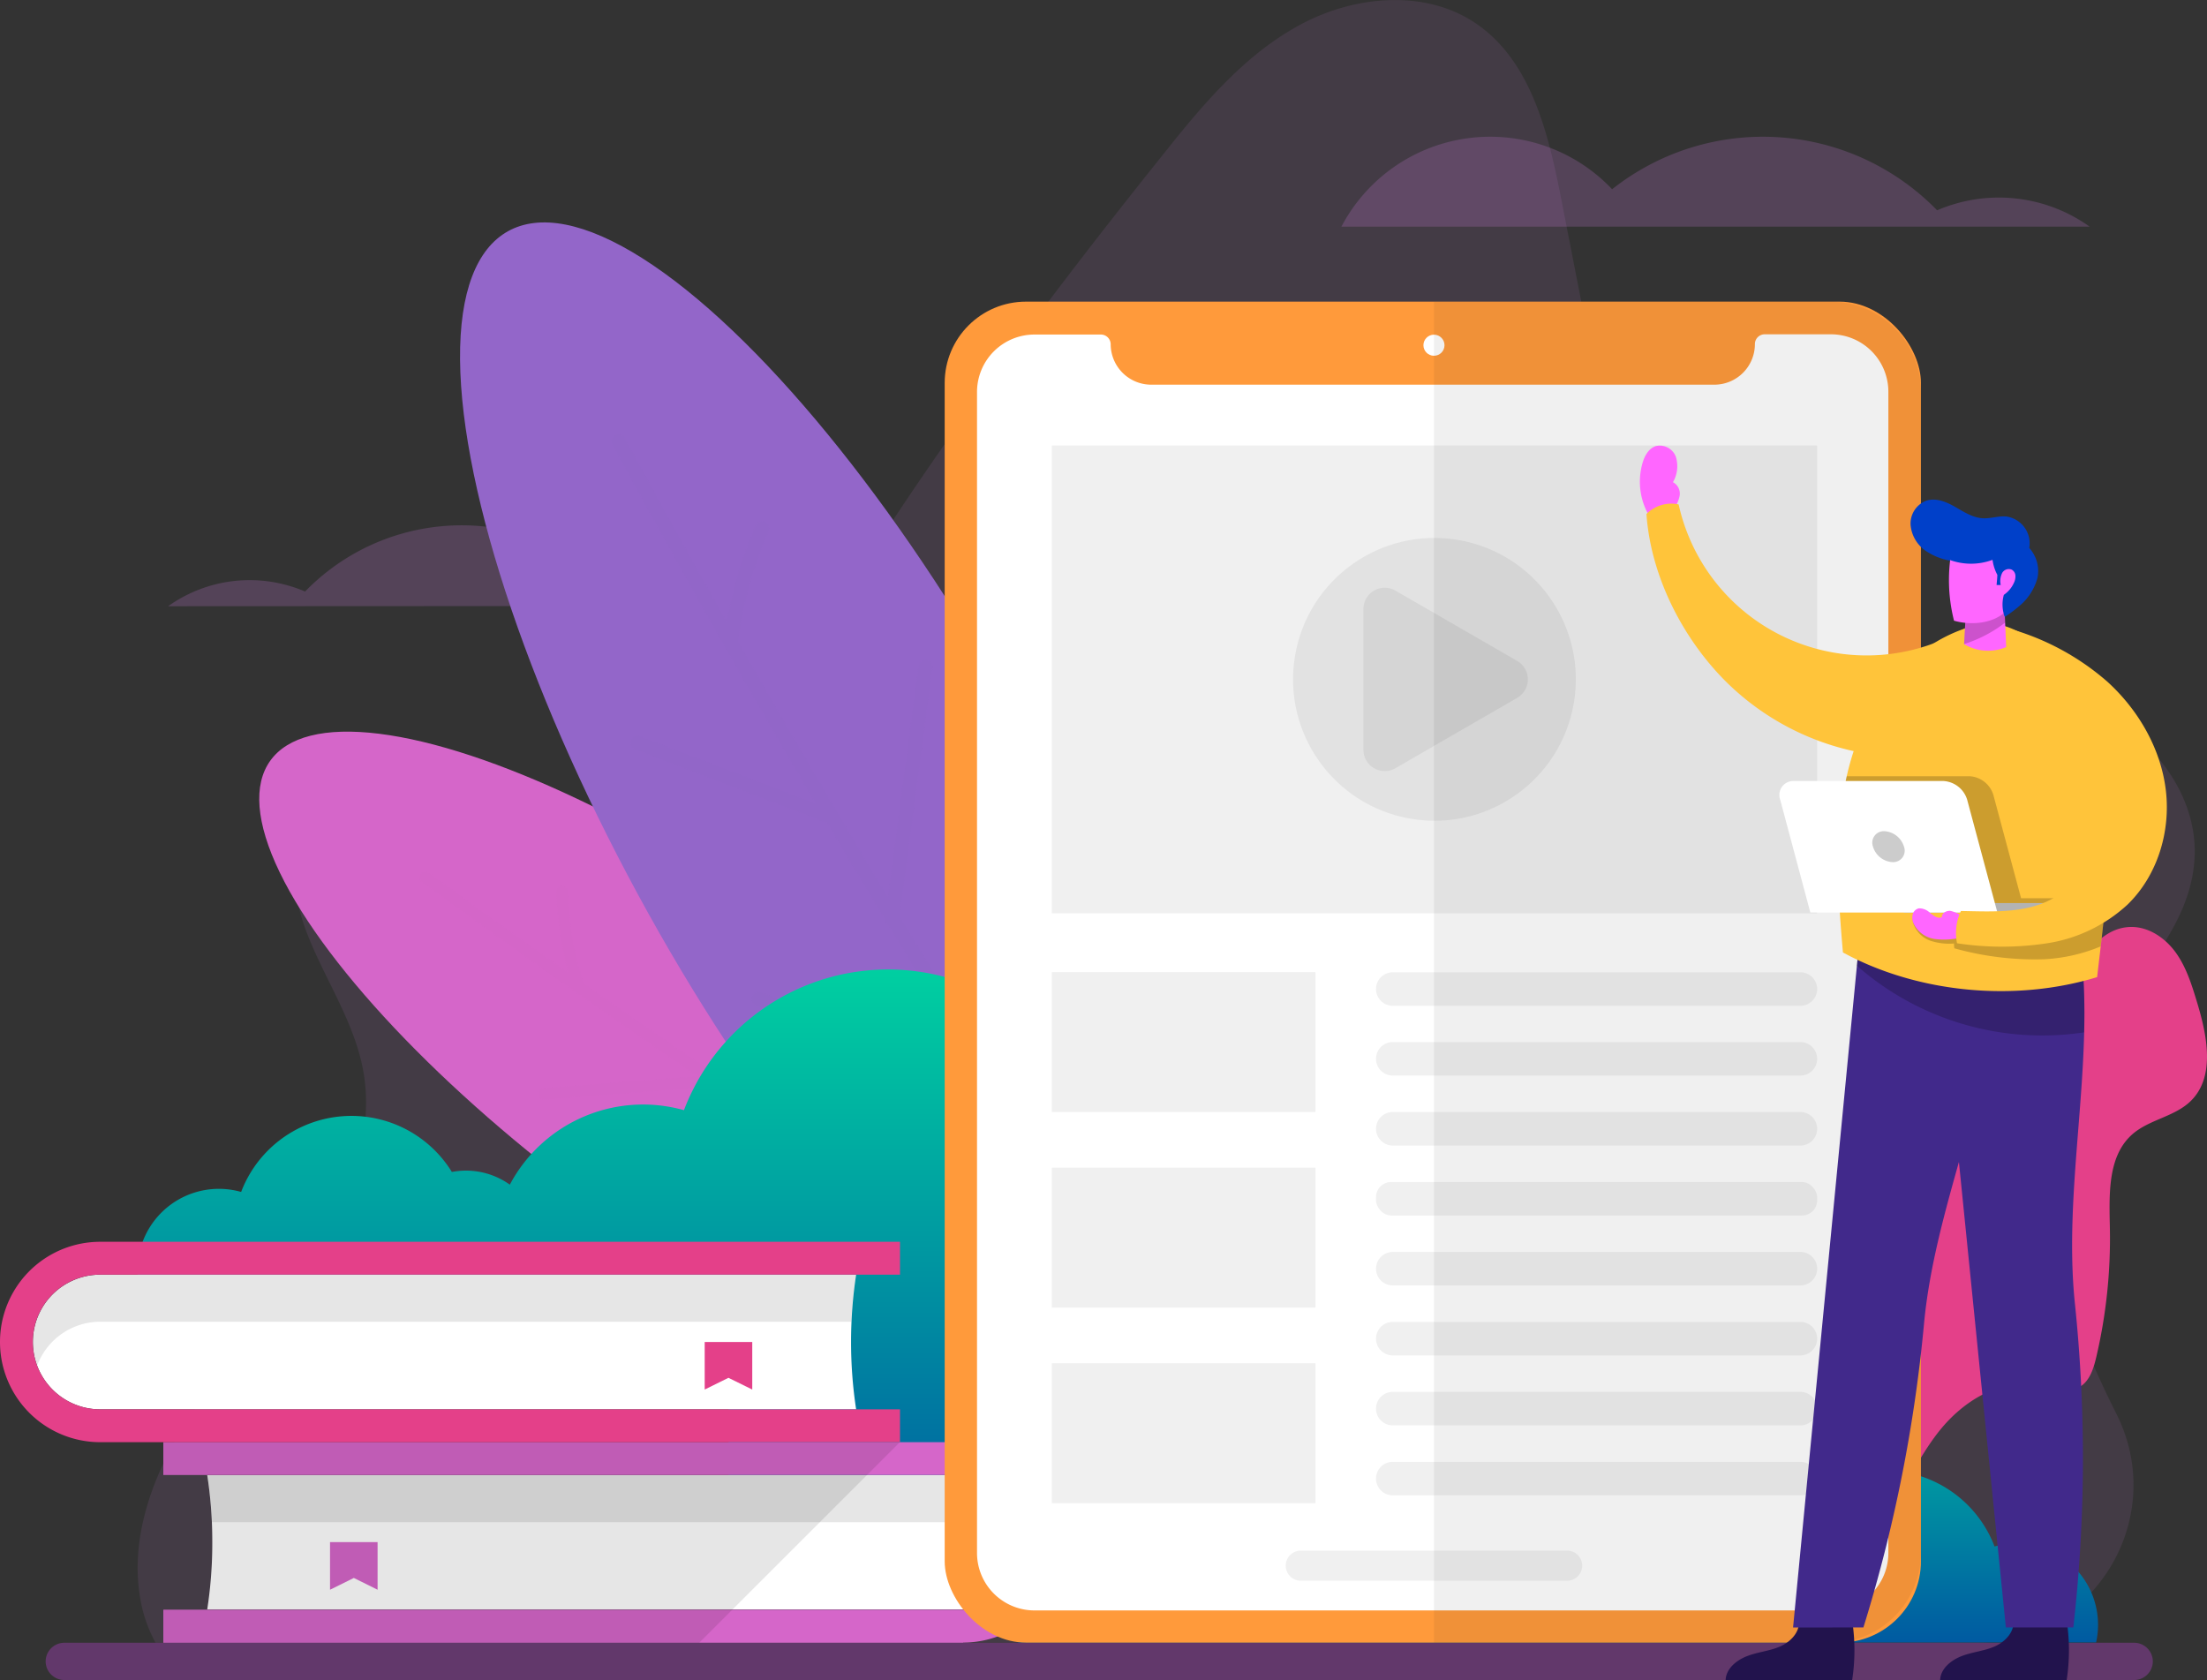 <svg xmlns="http://www.w3.org/2000/svg" xmlns:xlink="http://www.w3.org/1999/xlink" viewBox="0 0 460.82 350.78"><rect x="0" y="0" width="460.82" height="350.78" fill="#333333" stroke="none"/><defs><style>.cls-1{isolation:isolate;}.cls-2,.cls-3{fill:#db83ec;}.cls-2,.cls-22{opacity:0.2;}.cls-15,.cls-3,.cls-9{opacity:0.1;}.cls-4,.cls-5{fill:#d566c9;}.cls-11,.cls-5,.cls-7,.cls-9{mix-blend-mode:multiply;}.cls-5,.cls-7{opacity:0.5;}.cls-6,.cls-7{fill:#9366c9;}.cls-8{fill:url(#linear-gradient);}.cls-10,.cls-11{fill:#e44089;}.cls-12{fill:#62386b;}.cls-13{fill:url(#linear-gradient-2);}.cls-14{fill:#fff;}.cls-16{fill:#ff9a3b;}.cls-17{opacity:0.06;}.cls-18{fill:#f6f;}.cls-19{fill:#0040c9;}.cls-20{fill:#22134d;}.cls-21{fill:#41298b;}.cls-23{fill:#ffc43a;}.cls-24{opacity:0.3;}</style><linearGradient id="linear-gradient" x1="143.89" y1="326.5" x2="143.89" y2="202.42" gradientUnits="userSpaceOnUse"><stop offset="0" stop-color="#005aa1"/><stop offset="1" stop-color="#00cfa1"/></linearGradient><linearGradient id="linear-gradient-2" x1="5031.69" y1="342.96" x2="5031.69" y2="276.44" gradientTransform="matrix(-1, 0, 0, 1, 5354.68, 0)" xlink:href="#linear-gradient"/></defs><g class="cls-1"><g id="Layer_2" data-name="Layer 2"><g id="Layer_1-2" data-name="Layer 1"><path class="cls-2" d="M175.41,126.51a31.48,31.48,0,0,0-50.76-7,45.55,45.55,0,0,0-60.95,4,29.32,29.32,0,0,0-28.6,3.07Z"/><path class="cls-2" d="M280.09,47.32a35.07,35.07,0,0,1,56.52-7.81,50.73,50.73,0,0,1,67.86,4.4,32.59,32.59,0,0,1,31.84,3.41Z"/><path class="cls-3" d="M32.49,343H412.55c24.57,0,40.39-25.89,29.34-47.83l-.24-.48c-10.95-21.81-19.42-48-8.87-70,7.73-16.13,25.07-28.46,25.47-46.35.28-12.14-8.06-23.29-18.67-29.19s-23.15-7.31-35.29-7.24c-18.77.12-40.26,2.59-53.67-10.54-8.47-8.28-11.13-20.67-13.4-32.29Q331.61,70.31,326,41.64c-2.68-13.73-6.26-28.87-17.82-36.74C297.8-2.17,283.45-1,272.29,4.74S252.53,20.18,244.66,30c-32.47,40.4-67.29,87.38-90.74,134-5.17,10.28-18.4,16.2-29.45,13C114.32,174,105.71,167.36,96,163.35s-22.14-4.71-29.4,2.84c-7.09,7.38-6.13,19.42-2.39,28.95s9.77,18.28,11.62,28.35c2.52,13.75-3.19,27.79-11,39.37S47,284.49,39.36,296.21s-12.87,26-9.65,39.63A28.54,28.54,0,0,0,32.49,343Z"/><ellipse class="cls-4" cx="148.64" cy="224.94" rx="35.63" ry="113.44" transform="translate(-120.78 214.69) rotate(-54.37)"/><path class="cls-5" d="M87.86,182.48a1.21,1.21,0,0,0,.26,1.68Q103.92,195.71,120,207a1.5,1.5,0,0,0,.33.23q12.6,8.83,25.36,17.49l-32.12,2.44a1.2,1.2,0,1,0,.18,2.4l35.14-2.68q8,5.38,16,10.69a1.18,1.18,0,0,0,1,.68q13.22,8.73,26.54,17.24l-41.32,2.37a1.21,1.21,0,0,0-1.13,1.27,1.22,1.22,0,0,0,1.27,1.13l44.64-2.57q13.86,8.82,27.81,17.36a1.2,1.2,0,0,0,1.65-.4,1.23,1.23,0,0,0,.16-.85,1.26,1.26,0,0,0-.56-.8q-29.25-17.91-58.09-37l-13.07-40.78a1.21,1.21,0,0,0-1.51-.78,1.2,1.2,0,0,0-.78,1.51l12.16,37.94q-21.09-14-41.81-28.53a70.61,70.61,0,0,1-3.31-19.17c0-.07,0-.13,0-.19a1.2,1.2,0,0,0-2.38.27,73.39,73.39,0,0,0,2.55,16.87Q104,192.8,89.54,182.22A1.21,1.21,0,0,0,87.86,182.48Z"/><ellipse class="cls-6" cx="173.46" cy="169.53" rx="43.58" ry="138.72" transform="translate(-60.51 105.6) rotate(-29.06)"/><path class="cls-7" d="M128.45,90.83a1.48,1.48,0,0,0-.59,2q11.43,21,23.33,41.93a1.35,1.35,0,0,0,.24.42q9.3,16.35,18.89,32.6l-36.79-14.09a1.47,1.47,0,0,0-1.05,2.74l40.25,15.41q6,10.11,12.07,20.16a1.45,1.45,0,0,0,.8,1.3q10,16.56,20.32,32.92l-46.91-19a1.47,1.47,0,1,0-1.1,2.72l50.69,20.5q10.71,17,21.67,33.72a1.47,1.47,0,0,0,2.65-.43,1.5,1.5,0,0,0-.19-1.18q-23-35.08-44.9-71.25l6.87-51.92a1.47,1.47,0,0,0-2.91-.39l-6.39,48.3q-16-26.51-31.31-53.39A86.66,86.66,0,0,1,160.45,111a1.72,1.72,0,0,0,.07-.21,1.47,1.47,0,0,0-2.77-1,90.16,90.16,0,0,0-6,20q-10.84-19.14-21.32-38.39A1.46,1.46,0,0,0,128.45,90.83Z"/><path class="cls-8" d="M259,252.88a29.32,29.32,0,0,0-29.32-29.32,29.7,29.7,0,0,0-5.45.51,45.6,45.6,0,0,0-81.42,7.73,31.5,31.5,0,0,0-36.36,15.55,15.74,15.74,0,0,0-12.1-2.65,24.64,24.64,0,0,0-44,4.17,17,17,0,0,0-21.23,20.07h123V326.5h72.72V268.94h29.42A29.14,29.14,0,0,0,259,252.88Z"/><path class="cls-4" d="M446.52,151c-19.31,0-51.21,21.12-65.22,59.33-14.44,38.05-4.17,74.9,10.42,87.55,10.8-16.72,19-43.8,30-72.48C432.16,196.48,443.73,170.67,446.52,151Z"/><path class="cls-5" d="M426.79,171.5a.8.8,0,0,0-1.11.23,157.38,157.38,0,0,0-15.4,23.67.75.75,0,0,0-.13.25,155.88,155.88,0,0,0-8.9,20.16,164.84,164.84,0,0,1-4-21.78.62.62,0,0,0-.86-.56,1.09,1.09,0,0,0-.67,1.12,164.72,164.72,0,0,0,4.62,23.83q-2.22,6.5-3.85,13.16a.94.94,0,0,0-.21.86,155.56,155.56,0,0,0-3.66,22.24,167.64,167.64,0,0,1-10.54-26.6.62.62,0,0,0-.94-.4,1.1,1.1,0,0,0-.45,1.23,167.38,167.38,0,0,0,11.69,28.69,154.5,154.5,0,0,0,.06,23.37.77.77,0,0,0,.79.78.67.67,0,0,0,.46-.27.9.9,0,0,0,.19-.65,154.77,154.77,0,0,1,3.89-48.36A150.43,150.43,0,0,1,420,215.74a.82.82,0,0,0,.3-1.05.7.7,0,0,0-1-.26,150.45,150.45,0,0,0-20.9,15.41,155.57,155.57,0,0,1,12.94-33.4,36.2,36.2,0,0,1,12-4.24.27.27,0,0,0,.12,0,.88.88,0,0,0,.59-.87.66.66,0,0,0-.78-.66A37,37,0,0,0,412.67,194a157.1,157.1,0,0,1,14.15-21.39A.82.82,0,0,0,426.79,171.5Z"/><path class="cls-9" d="M436.31,186.54l-.71,0c-6.75.68-10.16,8.23-12.53,14.59-1.69,4.54-3.59,9.14-6.87,12.71s-8.24,6-13,5c-6.36-1.34-11.12-8.3-17.58-7.63a9.36,9.36,0,0,0-5.75,3c-12.31,36.62-2.26,71.38,11.83,83.59,10.8-16.72,19-43.8,30-72.48C426.67,211.61,431.9,198.57,436.31,186.54Z"/><path class="cls-10" d="M341.61,268.58c1.11-8.43,6.87-16.87,15.25-18.26,3-.51,6.18-.08,9.16-.84,5.41-1.38,9.13-6.43,11.23-11.62s3-10.8,5.39-15.87c2-4.29,5.66-8.45,10.39-8.52,6.49-.08,10.6,7.28,16.8,9.21,4.63,1.43,9.79-.5,13.38-3.76s5.9-7.66,8-12c2.94-6.11,7-13.32,13.81-13.38,3.76,0,7.2,2.4,9.37,5.48s3.29,6.74,4.38,10.35c2.1,6.93,3.82,15.52-1.39,20.56-3.35,3.24-8.58,3.81-12.1,6.86-5.27,4.58-4.88,12.67-4.74,19.65a108.42,108.42,0,0,1-2.84,26.92c-.56,2.38-1.37,5-3.47,6.23-2.8,1.68-6.32.15-9.55-.37-7.51-1.2-14.86,3.48-19.63,9.4s-7.7,13.08-11.78,19.49-9.89,12.41-17.38,13.73c-9.48,1.68-18.87-4.88-23.58-13.28-4.49-8-4.75-16.81-7-25.48C343.27,284.92,340.48,277.15,341.61,268.58Z"/><path class="cls-11" d="M446.23,213.4a1.07,1.07,0,0,0-1.52-.05q-12.81,12-25.45,24.22a1,1,0,0,0-.26.25q-9.88,9.6-19.64,19.37l3.24-28.66a1.08,1.08,0,0,0-2.14-.25l-3.54,31.36q-6.07,6.11-12.08,12.26a1.08,1.08,0,0,0-.78.8q-9.88,10.16-19.61,20.45l4.85-36.74a1.07,1.07,0,1,0-2.13-.28l-5.24,39.69Q351.85,306.55,342,317.38a1.06,1.06,0,0,0,.07,1.51,1,1,0,0,0,.72.28,1.11,1.11,0,0,0,.8-.35q20.67-22.72,42.28-44.89l38.07-4.66a1.07,1.07,0,1,0-.26-2.13l-35.41,4.33q15.86-16.22,32.11-32a63.93,63.93,0,0,1,17.42.31H438a1.07,1.07,0,0,0,.16-2.13,66.13,66.13,0,0,0-15.27-.59q11.58-11.2,23.32-22.15A1.08,1.08,0,0,0,446.23,213.4Z"/><path class="cls-12" d="M445.6,350.78H13.44a3.91,3.91,0,0,1-3.91-3.91h0A3.91,3.91,0,0,1,13.44,343H445.6a3.91,3.91,0,0,1,3.91,3.91h0A3.91,3.91,0,0,1,445.6,350.78Z"/><path class="cls-13" d="M237.17,297.58a29.51,29.51,0,0,1,5.44.51A45.6,45.6,0,0,1,324,305.83a31.48,31.48,0,0,1,36.35,15.55,15.73,15.73,0,0,1,12.11-2.66,24.64,24.64,0,0,1,44,4.18,16.67,16.67,0,0,1,4.61-.64,17,17,0,0,1,17,17,16.54,16.54,0,0,1-.41,3.68H212.64a29.32,29.32,0,0,1,24.53-45.38Z"/><path class="cls-14" d="M201.11,308H43.27A90.82,90.82,0,0,1,44.33,322a90.82,90.82,0,0,1-1.06,14.06H201.11a14.06,14.06,0,1,0,0-28.12Z"/><path class="cls-4" d="M201.11,343h-167V336.1h167a14.06,14.06,0,1,0,0-28.12h-167v-6.86h167a20.92,20.92,0,0,1,0,41.84Z"/><path class="cls-15" d="M201.11,308H43.27a86.81,86.81,0,0,1,1,9.83H201.11A14.08,14.08,0,0,1,214.27,327a13.87,13.87,0,0,0,.91-4.92A14.08,14.08,0,0,0,201.11,308Z"/><polygon class="cls-4" points="78.84 331.93 73.88 329.47 68.91 331.93 68.91 321.99 78.84 321.99 78.84 331.93"/><path class="cls-15" d="M34.16,308h9.11c.15.95.28,1.93.4,2.92,0,.31.07.63.11.94.08.74.15,1.48.21,2.24,0,.32.06.64.08,1,.17,2.26.26,4.6.26,7a90.82,90.82,0,0,1-1.06,14.06H34.16V343H146l41.85-41.84H34.16Z"/><path class="cls-14" d="M20.92,266.14H178.76a93.78,93.78,0,0,0,0,28.12H20.92a14.06,14.06,0,0,1,0-28.12Z"/><path class="cls-10" d="M20.92,301.12h167v-6.86h-167a14.06,14.06,0,0,1,0-28.12h167v-6.86h-167a20.92,20.92,0,1,0,0,41.84Z"/><path class="cls-15" d="M20.92,266.14H178.76a88.76,88.76,0,0,0-1,9.83H20.92a14.07,14.07,0,0,0-13.16,9.15,14,14,0,0,1,13.16-19Z"/><polygon class="cls-10" points="157.07 290.13 152.1 287.68 147.14 290.13 147.14 280.2 157.07 280.2 157.07 290.13"/><rect class="cls-16" x="197.25" y="62.98" width="203.84" height="279.99" rx="16.98"/><circle class="cls-14" cx="299.41" cy="72.08" r="2.2"/><path class="cls-14" d="M382.29,69.8H368.47a2.05,2.05,0,0,0-2.05,2h0A8.47,8.47,0,0,1,358,80.32H240.38a8.47,8.47,0,0,1-8.47-8.47h0a2.05,2.05,0,0,0-2-2H216a12,12,0,0,0-12,12v242.4a12,12,0,0,0,12,12H382.29a12,12,0,0,0,12-12V81.77A12,12,0,0,0,382.29,69.8Z"/><path class="cls-17" d="M382.29,63H299.41V343h82.88a18.79,18.79,0,0,0,18.79-18.79V81.77A18.79,18.79,0,0,0,382.29,63Z"/><path class="cls-17" d="M327.21,330.05h-55.6a3.15,3.15,0,0,1-3.15-3.14h0a3.15,3.15,0,0,1,3.15-3.15h55.6a3.15,3.15,0,0,1,3.15,3.15h0A3.15,3.15,0,0,1,327.21,330.05Z"/><rect class="cls-17" x="219.62" y="93.01" width="159.79" height="97.68"/><rect class="cls-17" x="219.62" y="202.97" width="55.05" height="29.22"/><rect class="cls-17" x="219.62" y="243.81" width="55.05" height="29.22"/><rect class="cls-17" x="219.62" y="284.64" width="55.05" height="29.22"/><path class="cls-17" d="M375.92,210H290.8a3.49,3.49,0,0,1-3.49-3.49h0a3.5,3.5,0,0,1,3.49-3.5h85.12a3.5,3.5,0,0,1,3.5,3.5h0A3.5,3.5,0,0,1,375.92,210Z"/><path class="cls-17" d="M375.92,224.57H290.8a3.5,3.5,0,0,1-3.49-3.5h0a3.49,3.49,0,0,1,3.49-3.49h85.12a3.5,3.5,0,0,1,3.5,3.49h0A3.5,3.5,0,0,1,375.92,224.57Z"/><path class="cls-17" d="M375.92,239.18H290.8a3.5,3.5,0,0,1-3.49-3.5h0a3.49,3.49,0,0,1,3.49-3.49h85.12a3.5,3.5,0,0,1,3.5,3.49h0A3.5,3.5,0,0,1,375.92,239.18Z"/><rect class="cls-17" x="287.31" y="246.8" width="92.11" height="6.99" rx="3.16"/><path class="cls-17" d="M375.92,268.39H290.8a3.49,3.49,0,0,1-3.49-3.49h0a3.5,3.5,0,0,1,3.49-3.5h85.12a3.5,3.5,0,0,1,3.5,3.5h0A3.5,3.5,0,0,1,375.92,268.39Z"/><path class="cls-17" d="M375.92,283H290.8a3.49,3.49,0,0,1-3.49-3.49h0a3.5,3.5,0,0,1,3.49-3.5h85.12a3.5,3.5,0,0,1,3.5,3.5h0A3.5,3.5,0,0,1,375.92,283Z"/><path class="cls-17" d="M375.92,297.61H290.8a3.49,3.49,0,0,1-3.49-3.49h0a3.49,3.49,0,0,1,3.49-3.5h85.12a3.5,3.5,0,0,1,3.5,3.5h0A3.5,3.5,0,0,1,375.92,297.61Z"/><path class="cls-17" d="M375.92,312.22H290.8a3.5,3.5,0,0,1-3.49-3.5h0a3.49,3.49,0,0,1,3.49-3.49h85.12a3.5,3.5,0,0,1,3.5,3.49h0A3.5,3.5,0,0,1,375.92,312.22Z"/><circle class="cls-17" cx="299.52" cy="141.85" r="29.52" transform="translate(109.79 413.58) rotate(-80.42)"/><path class="cls-17" d="M316.79,138l-25.43-14.68a4.45,4.45,0,0,0-6.68,3.85v29.37a4.46,4.46,0,0,0,6.68,3.86l25.43-14.69A4.45,4.45,0,0,0,316.79,138Z"/><path class="cls-18" d="M349.19,106.75a8,8,0,0,0,1.5-3.13,2.7,2.7,0,0,0-1.38-2.94,6.63,6.63,0,0,0,.6-5.33,3.59,3.59,0,0,0-4.16-2.21c-1.49.47-2.35,2-2.79,3.53a14.1,14.1,0,0,0,2,12C346.82,108.35,348.14,108.3,349.19,106.75Z"/><path class="cls-19" d="M408.08,117.19a13.24,13.24,0,0,1-6-2.18,7.33,7.33,0,0,1-3.15-5.39,5.12,5.12,0,0,1,3.24-5.07c2-.67,4.18.21,6,1.25s3.69,2.28,5.8,2.41c1.64.1,3.28-.51,4.92-.37a5.66,5.66,0,0,1,4.82,6.57,7.2,7.2,0,0,1,1.71,6.27,11.59,11.59,0,0,1-3.56,5.66,29,29,0,0,1-5.59,3.83,28.78,28.78,0,0,0,.1-6.56A8.78,8.78,0,0,0,414,118,5.37,5.37,0,0,0,408.08,117.19Z"/><path class="cls-20" d="M375.59,338.37c.29,2.37-1.72,4.46-3.91,5.41s-4.63,1.14-6.87,2-4.41,2.63-4.5,5h26.42a40.73,40.73,0,0,0,0-12.42C383.32,337,379.2,337.59,375.59,338.37Z"/><path class="cls-20" d="M420.38,338.37c.28,2.37-1.72,4.46-3.91,5.41s-4.64,1.14-6.87,2-4.41,2.63-4.5,5h26.42a41,41,0,0,0,0-12.42C428.11,337,424,337.59,420.38,338.37Z"/><path class="cls-21" d="M389.08,339.8a311.1,311.1,0,0,0,12.63-63.15c2.19-24.32,13.77-48.24,15.72-72.59a17.26,17.26,0,0,0-7.64-6.82,52.7,52.7,0,0,0-10.17-2.68c-4.2-.81-6.93-.21-11.12-1q-7.06,73.12-14.11,146.26Z"/><path class="cls-21" d="M404.07,193.54q7.38,73.12,14.75,146.26h14.09a312.49,312.49,0,0,0,.36-67.33c-2.6-24.29,4.08-50,1.23-74.26a17.2,17.2,0,0,0-8.82-5.2,52.65,52.65,0,0,0-10.5-.64C410.91,192.39,408.35,193.52,404.07,193.54Z"/><path class="cls-22" d="M434.5,198.21a17.2,17.2,0,0,0-8.82-5.2,52.65,52.65,0,0,0-10.5-.64c-4.27,0-6.83,1.15-11.11,1.17.07.66.13,1.33.2,2-1.54-.36-3.1-.67-4.65-1-3.77-.73-6.36-.32-9.89-.82l-1.31.62c-.24,2.43-.47,4.86-.71,7.29a58.71,58.71,0,0,0,47.45,13.92A123.74,123.74,0,0,0,434.5,198.21Z"/><path class="cls-23" d="M413.73,130.3c-8.91,1.81-16.61,7.91-21.53,15.55s-7.29,16.72-8.08,25.78-.09,18.18.68,27.24c15.72,8.54,36,10.38,53.08,5.15,1.16-10.12,2.62-20.61,2.23-30.79s-2.4-20.46-7.24-29.42a29.73,29.73,0,0,0-7.28-9.25C422.52,132.09,417.6,129.52,413.73,130.3Z"/><path class="cls-22" d="M422.54,189.55h16.95c.06-.66.12-1.32.17-2H422L416.22,166a5.52,5.52,0,0,0-5-3.93H385.61a70.94,70.94,0,0,0-1.49,9.6,121.8,121.8,0,0,0,0,17.92h38.45Z"/><rect class="cls-14" x="397.55" y="188.56" width="39.03" height="1.99"/><rect class="cls-24" x="397.55" y="188.56" width="39.03" height="1.99"/><path class="cls-14" d="M417.06,190.54H378L371.71,167a2.92,2.92,0,0,1,2.88-3.93h31.16a5.51,5.51,0,0,1,5,3.93Z"/><path class="cls-22" d="M423.45,158.54a9.61,9.61,0,0,1,6.91-2.78,8.47,8.47,0,0,1,1.76.2,11.24,11.24,0,0,1,5.86,1.4,56.58,56.58,0,0,0-5.11-13.55,29.73,29.73,0,0,0-7.28-9.25c-.46-.37-1-.74-1.49-1.1-2.83,7.4-4.53,18-.79,24.85C423.35,158.39,423.41,158.47,423.45,158.54Z"/><path class="cls-22" d="M438.07,178.2c0,.17,0,.33.05.49.34,6-4.76,11.12-10.45,12.91s-12.06.6-18-.21c-.14.24-.28.49-.41.75a5,5,0,0,0-1.78-1c-.81-.19-1.85.23-1.94,1.06-.83.34-1.67-.47-2.31-1.1s-1.36-1.36-2.26-1.29a1.79,1.79,0,0,0-1.41,1.1,3,3,0,0,0-.07,1.85,5.79,5.79,0,0,0,4,3.79A12.56,12.56,0,0,0,408,197a6.37,6.37,0,0,0,.06,1,62.46,62.46,0,0,0,18.67,2.29,35.06,35.06,0,0,0,11.87-2.68,184.37,184.37,0,0,0,1.54-20.81A11.4,11.4,0,0,1,438.07,178.2Z"/><path class="cls-23" d="M411.08,130.72a40.19,40.19,0,0,1-60.58-25.4,7.3,7.3,0,0,0-6.72,2c.88,12.8,7.4,25.75,16.45,34.85a54.47,54.47,0,0,0,34.24,15.76c6.23.46,12.51-5.16,15.74-10.51S413.28,136.56,411.08,130.72Z"/><path class="cls-18" d="M411.94,191.44a2.63,2.63,0,0,1-2.39-.25,7,7,0,0,0-2.29-1c-.83-.09-1.82.45-1.8,1.29-.79.44-1.71-.27-2.42-.82a3.21,3.21,0,0,0-2.4-1,1.75,1.75,0,0,0-1.27,1.26,2.91,2.91,0,0,0,.15,1.84,5.8,5.8,0,0,0,4.41,3.29,15,15,0,0,0,5.69-.34A3.53,3.53,0,0,0,411.94,191.44Z"/><path class="cls-23" d="M416.88,130.57A53,53,0,0,1,440,142.32c6.46,5.87,11.14,13.9,12.21,22.57s-1.71,17.91-8,24a31.87,31.87,0,0,1-16.77,8.06,62.43,62.43,0,0,1-18.81,0,10.71,10.71,0,0,1,.81-6.74c6,.1,12.43.51,17.87-1.95s9.87-8.19,8.82-14.06c-.76-4.22-4.06-7.5-7.48-10.08s-7.19-4.88-9.67-8.38C414.38,149.21,414.89,138.28,416.88,130.57Z"/><path class="cls-18" d="M410.61,125.33l-.51,9.16a9.76,9.76,0,0,0,8.79.62c-.13-3.14-.28-6.26-.4-9.39A10,10,0,0,0,410.61,125.33Z"/><path class="cls-22" d="M418.67,130l-.18-4.29a10,10,0,0,0-7.88-.39l-.51,9.16A27.76,27.76,0,0,0,418.67,130Z"/><path class="cls-18" d="M407.68,114A34.49,34.49,0,0,0,408,129.6c3.09.89,7,.69,9.68-1.06a10.09,10.09,0,0,0,4.56-8.07,9,9,0,0,0-4.57-8C414.87,111,410.1,111.86,407.68,114Z"/><path class="cls-19" d="M405.71,116.3a12.87,12.87,0,0,0,10.33.59,9.26,9.26,0,0,0,1,3.13c0,.64-.11,1.48-.15,2.13h.86a3.84,3.84,0,0,1,.3-2.52,1.59,1.59,0,0,1,2-.69,1.52,1.52,0,0,1,.77,1.25,3,3,0,0,1-.31,1.49,6,6,0,0,1-2.11,2.52,7.56,7.56,0,0,0,.16,4.54,19.34,19.34,0,0,0,4.38-6.11,11.26,11.26,0,0,0,.45-7.22,8.2,8.2,0,0,0-4.7-5.34,10.66,10.66,0,0,0-5.55-.35,11.43,11.43,0,0,0-5,1.87A6.3,6.3,0,0,0,405.71,116.3Z"/><path class="cls-22" d="M397.55,176.78a2.4,2.4,0,0,1-2.37,3.23,4.52,4.52,0,0,1-4.1-3.23,2.4,2.4,0,0,1,2.37-3.23A4.54,4.54,0,0,1,397.55,176.78Z"/></g></g></g></svg>